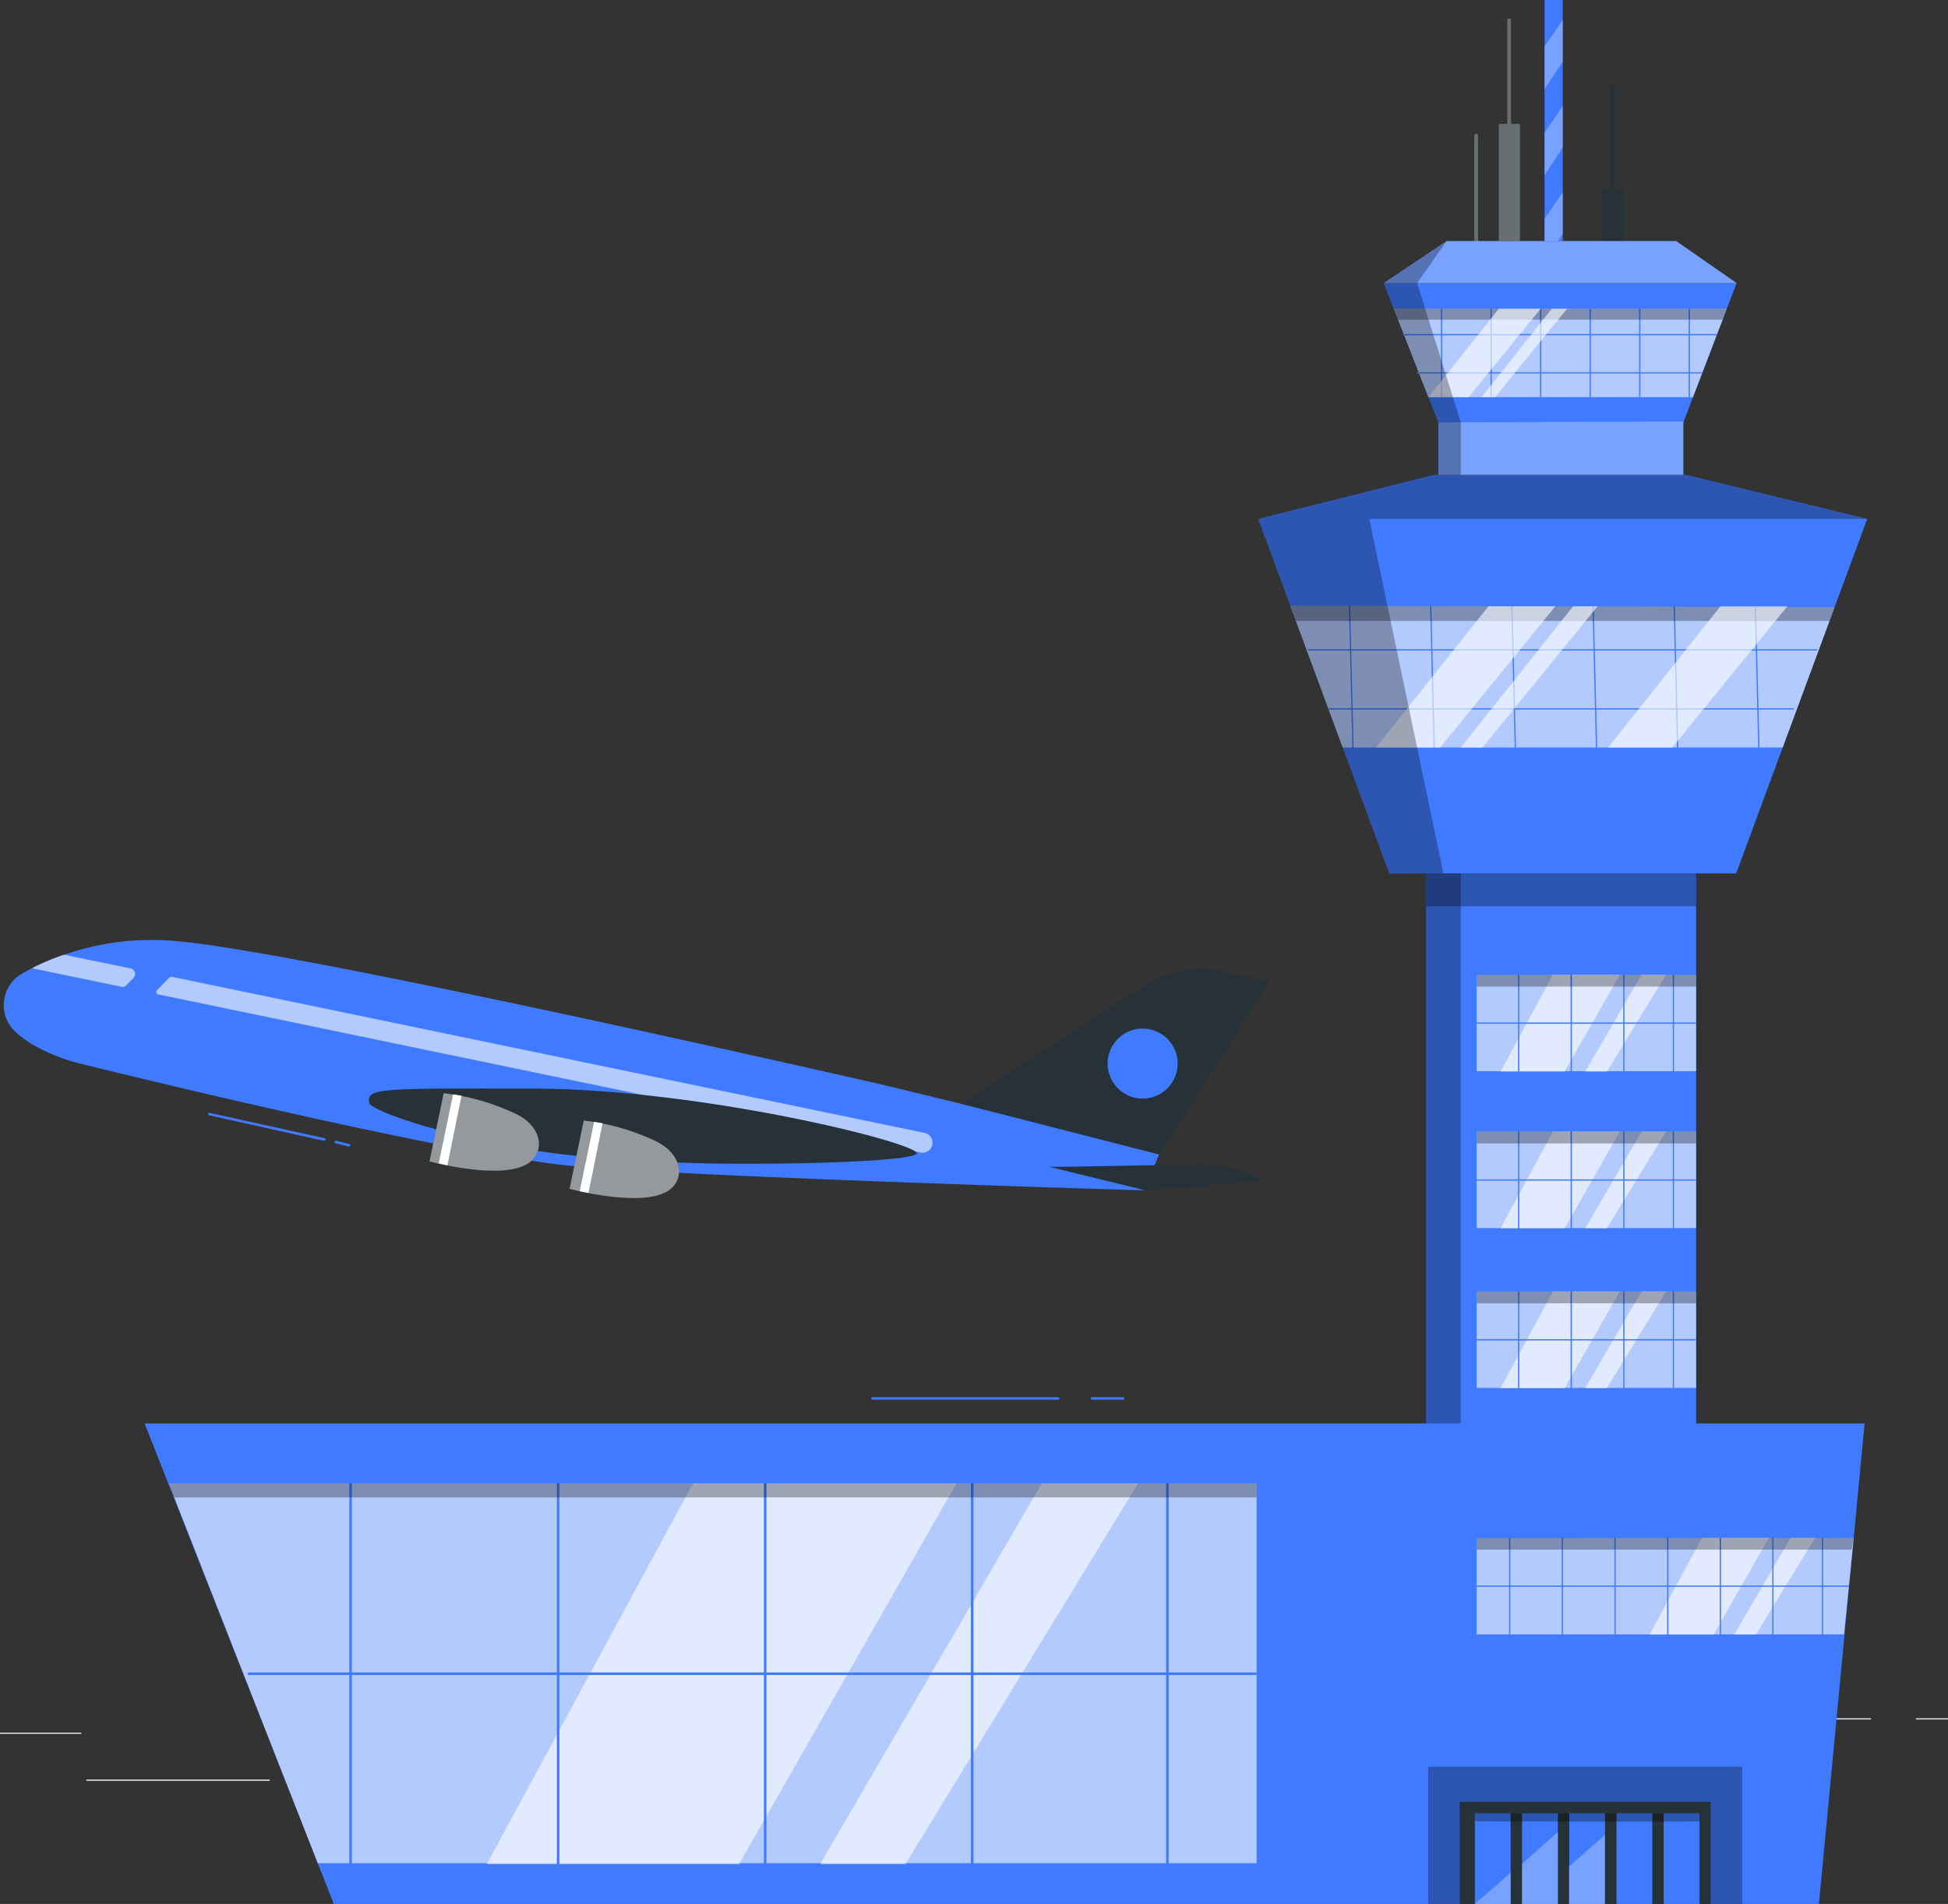 <svg xmlns="http://www.w3.org/2000/svg" xmlns:xlink="http://www.w3.org/1999/xlink" viewBox="0 0 385.11 376.47"><rect x="0" y="0" width="385.11" height="376.47" fill="#333333" stroke="none"/><defs><style>.cls-1{fill:none;}.cls-2{fill:#e0e0e0;}.cls-3{fill:#407bff;}.cls-4{fill:#263238;}.cls-5,.cls-6,.cls-7,.cls-8{fill:#fff;}.cls-5{opacity:0.6;}.cls-6{opacity:0.5;}.cls-10,.cls-8{opacity:0.3;}.cls-9{clip-path:url(#clip-path);}</style><clipPath id="clip-path" transform="translate(-51.67 -62.94)"><rect class="cls-1" x="357.02" y="62.94" width="3.6" height="47.67"/></clipPath></defs><g id="Background_complete" data-name="Background complete"><rect class="cls-2" y="342.59" width="16.06" height="0.25"/><rect class="cls-2" x="118.68" y="339.88" width="53.53" height="0.25"/><rect class="cls-2" x="17.06" y="351.88" width="36.25" height="0.25"/><rect class="cls-2" x="326.68" y="339.75" width="43.19" height="0.25"/><rect class="cls-2" x="378.78" y="339.75" width="6.33" height="0.25"/><rect class="cls-2" x="264.54" y="345.98" width="53.89" height="0.25"/></g><g id="Airplane"><path class="cls-3" d="M67.17,273.16s-8-1.92-12.58-6.31a7.21,7.21,0,0,1,1.46-11.42,52.8,52.8,0,0,1,28.49-6.55c21.06.86,142.05,28.65,142.05,28.65L281,290.76l-3.12,7.55s-87-2.55-112.37-4.76S67.17,273.16,67.17,273.16Z" transform="translate(-51.67 -62.94)"/><path class="cls-4" d="M241.67,281.19l36.14-23.28a20.64,20.64,0,0,1,15.29-2.86l9.48,1.93-21.77,34.25Z" transform="translate(-51.67 -62.94)"/><path class="cls-4" d="M259.18,293.68l18.93,4.63L301,296.48s-4.57-3.53-12.33-3.32C287.36,293.19,260.75,293.72,259.18,293.68Z" transform="translate(-51.67 -62.94)"/><path class="cls-5" d="M58,254.39l17.69,3.67a1.12,1.12,0,0,0,1-.33l1.37-1.42a1.13,1.13,0,0,0-.59-1.9l-13.18-2.69A46.24,46.24,0,0,0,58,254.38Z" transform="translate(-51.67 -62.94)"/><path class="cls-5" d="M82.72,258.71a.51.51,0,0,0,.26.86l150.7,31.26a2,2,0,0,0,1.82-.57h0a2,2,0,0,0-1-3.3L85.75,256.11a.75.75,0,0,0-.67.2Z" transform="translate(-51.67 -62.94)"/><path class="cls-4" d="M124.74,281.25s1.85,2.34,19.53,6.65S181,292.76,192.51,293s38.28-.2,40.34-1.89-41.5-12.84-75.65-12.92C126.46,278.14,123.86,278,124.74,281.25Z" transform="translate(-51.67 -62.94)"/><path class="cls-4" d="M167.07,284.51l-2.8,13.5s13.46,3.64,19.06.64c3.83-2,3.65-7.49-2.32-10.21A45.14,45.14,0,0,0,167.07,284.51Z" transform="translate(-51.67 -62.94)"/><path class="cls-6" d="M167.07,284.51l-2.8,13.5s13.46,3.64,19.06.64c3.83-2,3.65-7.49-2.32-10.21A45.14,45.14,0,0,0,167.07,284.51Z" transform="translate(-51.67 -62.94)"/><path class="cls-4" d="M139.38,279.1l-2.8,13.49s13.46,3.65,19.06.65c3.84-2.05,3.65-7.49-2.32-10.21A45.14,45.14,0,0,0,139.38,279.1Z" transform="translate(-51.67 -62.94)"/><path class="cls-6" d="M139.38,279.1l-2.8,13.49s13.46,3.65,19.06.65c3.84-2.05,3.65-7.49-2.32-10.21A45.14,45.14,0,0,0,139.38,279.1Z" transform="translate(-51.67 -62.94)"/><path class="cls-7" d="M141.24,279.34,138.4,293l1.72.36,2.79-13.76C142.32,279.52,141.75,279.41,141.24,279.34Z" transform="translate(-51.67 -62.94)"/><path class="cls-7" d="M169.12,284.76l-2.84,13.71,1.73.36,2.78-13.76C170.2,284.94,169.64,284.84,169.12,284.76Z" transform="translate(-51.67 -62.94)"/><path class="cls-3" d="M284.34,274.65a6.92,6.92,0,1,1-5.37-8.18A6.91,6.91,0,0,1,284.34,274.65Z" transform="translate(-51.67 -62.94)"/><path class="cls-3" d="M115.79,288.53h-.05L93,283.47a.25.25,0,0,1-.19-.29.25.25,0,0,1,.3-.19L115.85,288a.25.25,0,0,1,.19.3A.26.26,0,0,1,115.79,288.53Z" transform="translate(-51.67 -62.94)"/><path class="cls-3" d="M120.65,289.66h-.06L118,289a.25.25,0,0,1,.12-.49l2.6.63a.25.25,0,0,1,.18.3A.25.25,0,0,1,120.65,289.66Z" transform="translate(-51.67 -62.94)"/></g><g id="Tower"><path class="cls-4" d="M343.88,110.67V89.76a.38.38,0,0,0-.76,0v20.91a.38.38,0,0,0,.76,0Z" transform="translate(-51.67 -62.94)"/><path class="cls-8" d="M343.88,110.67V89.76a.38.38,0,0,0-.76,0v20.91a.38.38,0,0,0,.76,0Z" transform="translate(-51.67 -62.94)"/><rect class="cls-3" x="305.35" width="3.6" height="47.67"/><path class="cls-4" d="M350.39,87.82V66.91a.38.38,0,0,0-.75,0V87.82a.38.38,0,0,0,.75,0Z" transform="translate(-51.67 -62.94)"/><path class="cls-8" d="M350.39,87.82V66.91a.38.38,0,0,0-.75,0V87.82a.38.38,0,0,0,.75,0Z" transform="translate(-51.67 -62.94)"/><rect class="cls-4" x="316.69" y="37.46" width="4.19" height="11.24"/><polygon class="cls-3" points="274.66 172.7 248.75 102.6 369.14 102.6 343.23 172.7 274.66 172.7"/><polygon class="cls-5" points="255.1 119.79 362.69 120.07 352.43 147.81 265.46 147.81 255.1 119.79"/><polygon class="cls-3" points="248.75 102.6 283.51 93.89 333.3 93.89 369.14 102.6 248.75 102.6"/><polygon class="cls-3" points="284.36 93.89 284.36 83.52 332.79 83.33 332.79 93.89 284.36 93.89"/><polygon class="cls-3" points="284.36 83.52 273.56 55.98 343.32 55.98 332.79 83.52 284.36 83.52"/><polygon class="cls-3" points="273.56 55.98 285.99 47.67 331.38 47.67 343.32 55.98 273.56 55.98"/><rect class="cls-3" x="281.94" y="172.7" width="53.37" height="195.18"/><path class="cls-4" d="M370.78,100.77V79.86a.38.38,0,0,0-.75,0v20.91a.38.38,0,0,0,.75,0Z" transform="translate(-51.67 -62.94)"/><rect class="cls-4" x="296.3" y="24.51" width="4.19" height="23.16"/><g class="cls-9"><polygon class="cls-8" points="308.94 3.97 305.35 9.2 305.35 17.62 308.94 12.15 308.94 3.97"/><polygon class="cls-8" points="308.94 21.01 305.35 26.24 305.35 34.66 308.94 29.19 308.94 21.01"/><polygon class="cls-8" points="308.94 38.05 305.35 43.28 305.35 51.7 308.94 46.23 308.94 38.05"/></g><rect class="cls-8" x="296.3" y="24.51" width="4.19" height="23.16"/><polygon class="cls-5" points="275.55 61.05 282.4 78.53 334.7 78.53 341.38 61.05 275.55 61.05"/><polygon class="cls-8" points="273.56 55.98 285.99 47.67 331.38 47.67 343.32 55.98 273.56 55.98"/><rect class="cls-3" x="284.87" y="61.05" width="0.25" height="17.48"/><rect class="cls-3" x="280.16" y="73.6" width="56.37" height="0.25"/><rect class="cls-3" x="277.39" y="66.05" width="62.03" height="0.25"/><rect class="cls-3" x="294.67" y="61.05" width="0.25" height="17.48"/><rect class="cls-3" x="304.46" y="61.05" width="0.25" height="17.48"/><rect class="cls-3" x="314.25" y="61.05" width="0.25" height="17.48"/><rect class="cls-3" x="324.05" y="61.05" width="0.25" height="17.48"/><rect class="cls-3" x="333.84" y="61.05" width="0.25" height="17.48"/><polygon class="cls-10" points="276.39 63.21 340.56 63.21 341.38 61.05 275.55 61.05 276.39 63.21"/><polygon class="cls-10" points="248.75 102.6 283.51 93.89 333.3 93.89 369.14 102.6 248.75 102.6"/><polygon class="cls-5" points="282.4 78.53 296.31 61.05 304.58 61.05 290.33 78.53 282.4 78.53"/><polygon class="cls-5" points="292.88 78.53 306.79 61.05 309.81 61.05 295.56 78.53 292.88 78.53"/><rect class="cls-3" x="318.66" y="180.4" width="0.25" height="31.06" transform="translate(-56.33 -55.16) rotate(-1.39)"/><rect class="cls-3" x="334.71" y="180.4" width="0.25" height="31.06" transform="translate(-56.32 -54.77) rotate(-1.39)"/><rect class="cls-3" x="350.76" y="180.4" width="0.25" height="31.06" transform="translate(-56.32 -54.37) rotate(-1.39)"/><rect class="cls-3" x="366.81" y="180.4" width="0.25" height="31.06" transform="translate(-56.31 -53.99) rotate(-1.39)"/><rect class="cls-3" x="382.85" y="180.4" width="0.25" height="31.06" transform="translate(-56.31 -53.6) rotate(-1.39)"/><rect class="cls-3" x="398.9" y="180.4" width="0.25" height="31.06" transform="translate(-56.31 -53.2) rotate(-1.39)"/><rect class="cls-3" x="258.59" y="128.38" width="100.69" height="0.25"/><rect class="cls-3" x="262.63" y="140.04" width="91.97" height="0.25"/><polygon class="cls-10" points="255.1 119.79 256.2 122.78 361.69 122.78 362.69 120.07 255.1 119.79"/><polygon class="cls-5" points="272.04 147.81 294.25 119.89 307.48 119.89 284.71 147.81 272.04 147.81"/><polygon class="cls-5" points="317.91 147.81 340.12 119.89 353.34 119.89 330.58 147.81 317.91 147.81"/><polygon class="cls-5" points="288.79 147.81 311 119.89 315.83 119.89 293.07 147.81 288.79 147.81"/><rect class="cls-10" x="281.94" y="172.7" width="53.37" height="6.52"/><polygon class="cls-8" points="284.36 93.89 284.36 83.52 332.79 83.33 332.79 93.89 284.36 93.89"/><polygon class="cls-5" points="296.65 211.87 307.01 192.75 320.23 192.75 309.32 211.87 296.65 211.87"/><polygon class="cls-5" points="313.39 211.87 324.52 192.75 329.36 192.75 317.67 211.87 313.39 211.87"/><rect class="cls-5" x="291.93" y="192.75" width="43.38" height="19.07"/><rect class="cls-3" x="300.11" y="191.92" width="0.25" height="20.78"/><rect class="cls-3" x="291.93" y="202.18" width="43.38" height="0.25"/><rect class="cls-3" x="310.5" y="191.92" width="0.25" height="20.78"/><rect class="cls-3" x="320.9" y="191.92" width="0.25" height="20.78"/><rect class="cls-3" x="330.7" y="191.92" width="0.25" height="20.78"/><polyline class="cls-10" points="291.93 192.75 291.93 195.08 335.31 195.08 335.31 192.75 292.27 192.75"/><polygon class="cls-5" points="296.65 242.88 307.01 223.76 320.23 223.76 309.32 242.88 296.65 242.88"/><polygon class="cls-5" points="313.39 242.88 324.52 223.76 329.36 223.76 317.67 242.88 313.39 242.88"/><rect class="cls-5" x="291.93" y="223.76" width="43.38" height="19.07"/><rect class="cls-3" x="300.11" y="222.93" width="0.25" height="20.78"/><rect class="cls-3" x="291.93" y="233.2" width="43.38" height="0.25"/><rect class="cls-3" x="310.5" y="222.93" width="0.25" height="20.78"/><rect class="cls-3" x="320.9" y="222.93" width="0.25" height="20.78"/><rect class="cls-3" x="330.7" y="222.93" width="0.25" height="20.78"/><polyline class="cls-10" points="291.93 223.76 291.93 226.1 335.31 226.1 335.31 223.76 292.27 223.76"/><polygon class="cls-5" points="296.65 274.49 307.01 255.37 320.23 255.37 309.32 274.49 296.65 274.49"/><polygon class="cls-5" points="313.39 274.49 324.52 255.37 329.36 255.37 317.67 274.49 313.39 274.49"/><rect class="cls-5" x="291.93" y="255.37" width="43.38" height="19.07"/><rect class="cls-3" x="300.11" y="254.54" width="0.25" height="20.78"/><rect class="cls-3" x="291.93" y="264.8" width="43.38" height="0.25"/><rect class="cls-3" x="310.5" y="254.54" width="0.25" height="20.78"/><rect class="cls-3" x="320.9" y="254.54" width="0.25" height="20.78"/><rect class="cls-3" x="330.7" y="254.54" width="0.25" height="20.78"/><polyline class="cls-10" points="291.93 255.37 291.93 257.7 335.31 257.7 335.31 255.37 292.27 255.37"/><polygon class="cls-5" points="296.65 305.33 307.01 286.21 320.23 286.21 309.32 305.33 296.65 305.33"/><polygon class="cls-5" points="313.39 305.33 324.52 286.21 329.36 286.21 317.67 305.33 313.39 305.33"/><rect class="cls-5" x="291.93" y="286.21" width="43.38" height="19.07"/><rect class="cls-3" x="300.11" y="285.38" width="0.25" height="20.78"/><rect class="cls-3" x="291.93" y="295.64" width="43.38" height="0.25"/><rect class="cls-3" x="310.5" y="285.38" width="0.25" height="20.78"/><rect class="cls-3" x="320.9" y="285.38" width="0.25" height="20.78"/><rect class="cls-3" x="330.7" y="285.38" width="0.25" height="20.78"/><polyline class="cls-10" points="291.93 286.21 291.93 288.54 335.31 288.54 335.31 286.21 292.27 286.21"/><polygon class="cls-5" points="296.65 336.17 307.01 317.05 320.23 317.05 309.32 336.17 296.65 336.17"/><polygon class="cls-5" points="313.39 336.17 324.52 317.05 329.36 317.05 317.67 336.17 313.39 336.17"/><rect class="cls-5" x="291.93" y="317.05" width="43.38" height="19.07"/><rect class="cls-3" x="300.11" y="316.22" width="0.25" height="20.78"/><rect class="cls-3" x="291.93" y="326.49" width="43.38" height="0.25"/><rect class="cls-3" x="310.5" y="316.22" width="0.25" height="20.78"/><rect class="cls-3" x="320.9" y="316.22" width="0.25" height="20.78"/><rect class="cls-3" x="330.7" y="316.22" width="0.25" height="20.78"/><polyline class="cls-10" points="291.93 317.05 291.93 319.39 335.31 319.39 335.31 317.05 292.27 317.05"/><polygon class="cls-10" points="270.71 102.6 285.36 172.7 274.66 172.7 248.75 102.6 270.71 102.6"/><polygon class="cls-10" points="273.56 55.98 284.36 83.52 284.36 93.89 288.79 93.89 288.79 83.5 280.16 55.98 285.99 47.67 273.56 55.98"/><rect class="cls-10" x="281.94" y="172.7" width="6.85" height="195.18"/></g><g id="Building"><polygon class="cls-3" points="359.59 376.47 65.99 376.47 28.59 281.46 368.62 281.46 359.59 376.47"/><polygon class="cls-5" points="248.43 368.41 62.82 368.41 33.37 293.31 248.43 293.31 248.43 368.41"/><polygon class="cls-5" points="96.23 368.6 137.01 293.31 189.08 293.31 146.1 368.6 96.23 368.6"/><polygon class="cls-5" points="162.14 368.6 205.96 293.31 225 293.31 178.99 368.6 162.14 368.6"/><polygon class="cls-5" points="326.12 323.2 336.48 304.07 349.7 304.07 338.79 323.2 326.12 323.2"/><polygon class="cls-5" points="342.86 323.2 353.99 304.07 358.83 304.07 347.14 323.2 342.86 323.2"/><polygon class="cls-5" points="364.55 323.17 291.93 323.17 291.93 304.1 366.47 304.1 364.55 323.17"/><rect class="cls-3" x="329.58" y="303.25" width="0.25" height="20.78"/><rect class="cls-3" x="319.16" y="303.25" width="0.25" height="20.78"/><rect class="cls-3" x="308.75" y="303.25" width="0.25" height="20.78"/><rect class="cls-3" x="298.33" y="303.25" width="0.25" height="20.78"/><rect class="cls-3" x="291.93" y="313.51" width="73.63" height="0.25"/><rect class="cls-3" x="339.98" y="303.25" width="0.25" height="20.78"/><rect class="cls-3" x="350.37" y="303.25" width="0.25" height="20.78"/><rect class="cls-3" x="360.18" y="303.25" width="0.25" height="20.78"/><polyline class="cls-10" points="291.93 304.07 291.93 306.41 366.09 306.41 366.47 304.1 292.51 304.07"/><rect class="cls-3" x="110.09" y="290.05" width="0.5" height="81.81"/><rect class="cls-3" x="69.06" y="290.05" width="0.5" height="81.81"/><rect class="cls-3" x="49.01" y="330.7" width="199.42" height="0.5"/><rect class="cls-3" x="151.02" y="290.05" width="0.5" height="81.81"/><rect class="cls-3" x="191.95" y="290.05" width="0.5" height="81.81"/><rect class="cls-3" x="230.54" y="290.05" width="0.5" height="81.81"/><polygon class="cls-10" points="33.37 293.31 248.43 293.31 248.43 296.09 34.35 296.09 33.37 293.31"/><rect class="cls-10" x="282.35" y="349.34" width="62.09" height="27.13"/><rect class="cls-4" x="288.58" y="356.28" width="49.61" height="20.19"/><rect class="cls-3" x="291.57" y="358.56" width="7.08" height="17.91"/><rect class="cls-3" x="300.9" y="358.56" width="7.08" height="17.91"/><rect class="cls-3" x="310.23" y="358.56" width="7.08" height="17.91"/><rect class="cls-3" x="319.57" y="358.56" width="7.08" height="17.91"/><rect class="cls-3" x="328.9" y="358.56" width="7.08" height="17.91"/><path class="cls-10" d="M343.24,423.07s44.42.17,44.42,0v-1.56H343.24Z" transform="translate(-51.67 -62.94)"/><polygon class="cls-8" points="291.57 376.47 298.65 370.31 298.65 376.47 291.57 376.47"/><polygon class="cls-8" points="300.9 368.53 307.99 362.26 307.99 376.47 300.9 376.47 300.9 368.53"/><polygon class="cls-8" points="310.17 369.11 317.25 362.86 317.25 376.47 310.17 376.47 310.17 369.11"/><path class="cls-3" d="M260.86,339.71H224.18a.25.25,0,0,1,0-.5h36.68a.25.25,0,0,1,0,.5Z" transform="translate(-51.67 -62.94)"/><path class="cls-3" d="M273.69,339.71h-6.13a.25.25,0,0,1,0-.5h6.13a.25.25,0,0,1,0,.5Z" transform="translate(-51.67 -62.94)"/></g></svg>